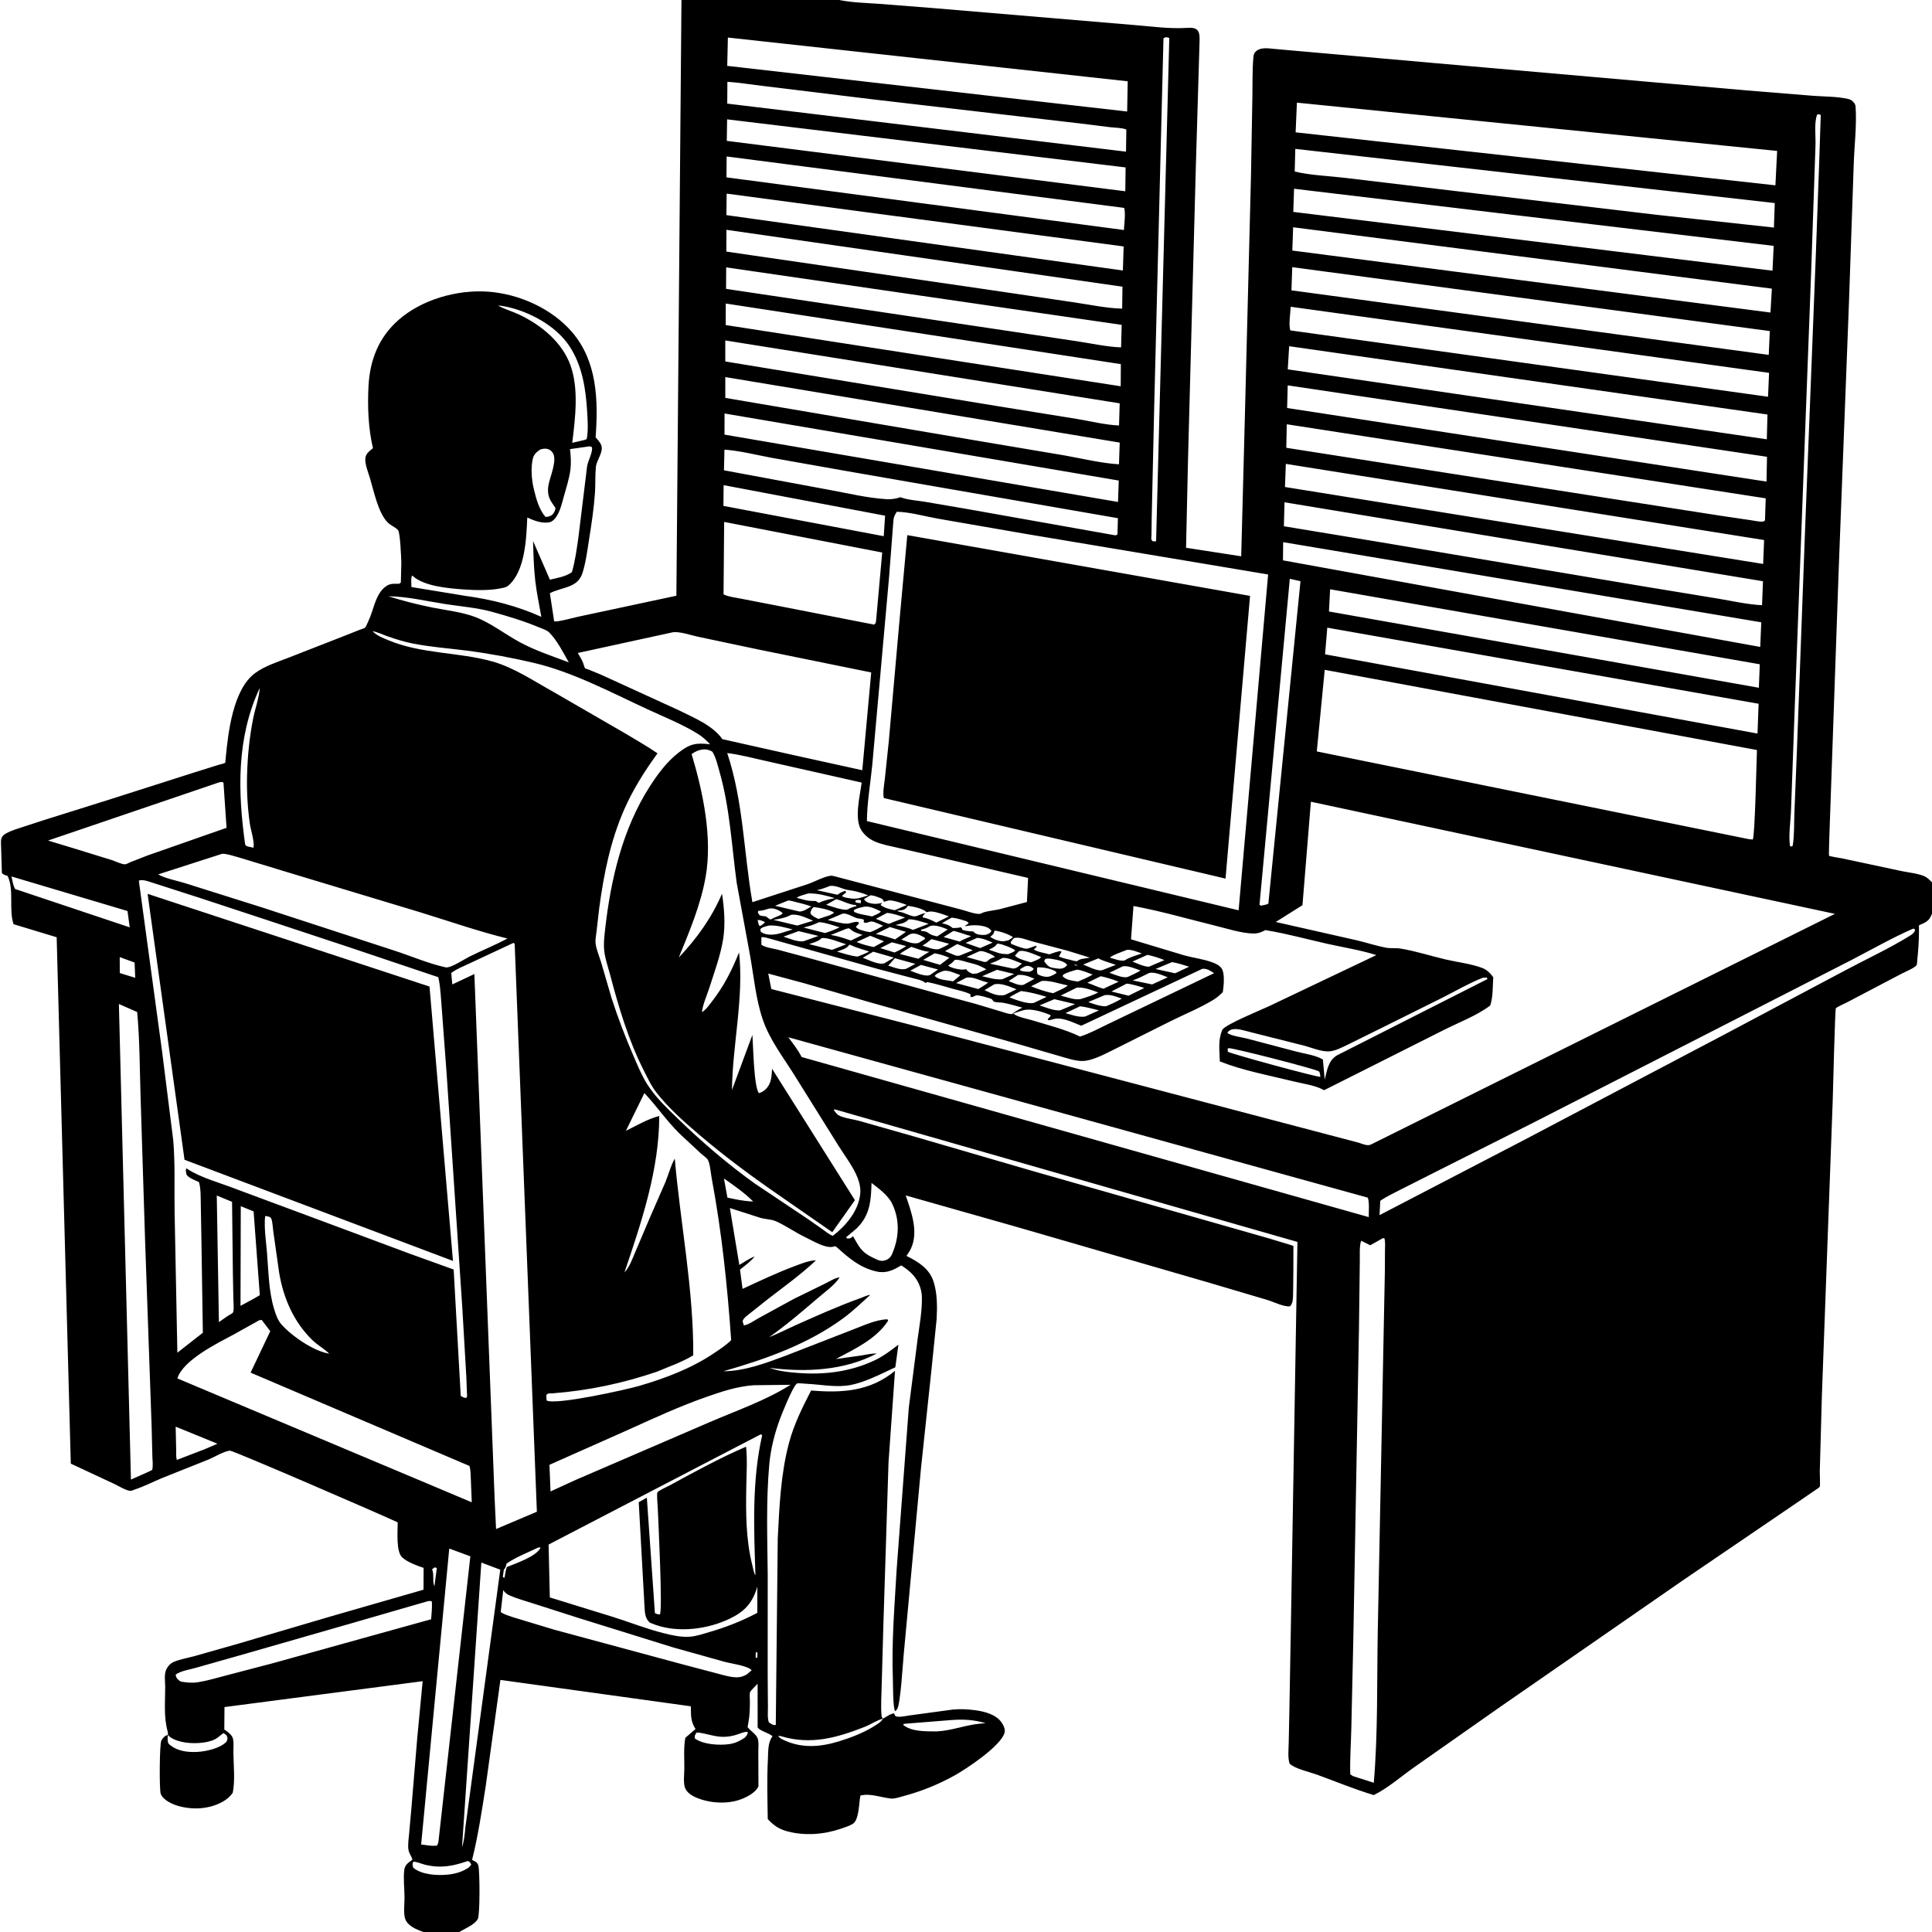 <svg version="1.1" xmlns="http://www.w3.org/2000/svg" style="display: block;" viewBox="0 0 2048 2048" width="1024" height="1024">
<path transform="translate(0,0)" fill="rgb(255,255,255)" d="M 0 0 L 0 2048 L 2048 2048 L 2048 0 L 0 0 z"/>
<path transform="translate(0,0)" fill="rgb(0,0,0)" d="M 177.93 1839.01 C 178.103 1837.72 178.101 1836.73 177.74 1835.47 C 173.39 1820.33 175.17 1803.69 175.106 1788 C 175.083 1782.39 173.811 1774.67 176.335 1769.57 C 178.072 1766.06 180.836 1763.07 184.5 1761.56 C 191.13 1758.83 198.916 1757.53 205.841 1755.64 L 253.175 1742.19 L 350.543 1713.48 L 448.958 1685.14 L 449.046 1662.01 C 441.841 1659.61 431.993 1656.06 426.344 1650.89 C 419.578 1644.69 421.668 1622.72 421.569 1613.76 C 405.603 1606.18 246.9 1537.45 243.726 1537.74 C 237.5 1538.31 227.211 1544.58 221.014 1547.16 L 172.441 1566.53 C 162.556 1570.58 152.734 1575.73 142.6 1579.05 C 141.464 1579.42 139.36 1580.41 138.251 1580.36 C 133.556 1580.18 125.745 1575.16 121.232 1573.07 L 75.05 1551.5 L 60.068 993.517 L 14.388 979.689 C 9.085 964.173 15.251 943.501 8.069 928.5 C 5.574 927.742 3.911 927.378 2.004 925.5 L 1.153 897.621 C 1.134 893.373 0.148 888.288 3.832 885.258 C 7.556 882.195 13.353 880.278 17.871 878.696 L 45.285 869.745 L 114.5 848.03 L 204.84 819.186 L 231.67 810.784 C 233.168 810.313 237.739 809.394 238.809 808.542 C 238.81 808.541 239.265 803.527 239.301 803.146 C 241.832 776.487 246.98 730.859 270.371 713.54 C 280.409 706.108 293.76 701.845 305.321 697.393 L 363.744 674.559 L 381.331 667.603 C 382.252 667.24 386.372 666.029 386.939 665.396 C 388.205 663.981 389.506 660.459 390.378 658.67 C 395.79 647.578 397.539 632.081 406.708 623.5 C 411.536 618.981 415.21 618.595 421.5 618.836 C 423.532 618.915 423.361 618.641 424.92 617.5 L 425.423 596.556 C 425.3 591.283 424.214 564.523 421.946 561.945 C 419.336 558.979 414.078 556.948 411.02 553.882 C 400.801 543.633 396.339 520.592 392.097 506.635 C 390.269 500.617 386.888 492.487 387.242 486.157 C 387.509 481.372 390.91 478.727 394.325 475.915 L 395.368 475.068 C 390.378 454.31 389.478 430.374 390.63 409.13 C 392.121 381.657 401.373 357.801 422.284 339.32 C 446.919 317.547 484.367 306.938 516.859 309.138 C 549.861 311.373 584.857 326.892 606.531 352.181 C 633.266 383.377 634.19 424.757 631.387 463.569 C 633.343 465.817 635.487 468.14 636.866 470.8 C 640.792 478.373 632.448 487.157 631.657 494.994 C 630.745 504.017 631.322 513.297 630.699 522.373 C 629.549 539.118 626.978 555.858 624.349 572.422 C 622.52 583.944 621.019 596.099 617.502 607.248 C 612.327 623.649 596.106 621.962 582.883 628.834 L 587.418 658.538 C 590.179 659.781 608.991 654.555 613.504 653.618 L 716.994 631.495 L 722.381 0 L 889.674 0 L 890.609 0.192 C 903.919 2.78 918.327 3.115 931.86 4.062 L 989.004 8.551 L 1203.47 26.64 C 1221.4 28.159 1239 30.557 1257 29.63 C 1259.98 29.476 1263.07 29.134 1265.97 29.992 C 1267.79 30.528 1268.93 31.403 1270.04 33 C 1271.79 35.539 1271.63 40.547 1271.59 43.5 L 1267.64 176.632 L 1263.28 339.355 L 1259.24 491.533 L 1257.27 580.649 L 1315.73 589.698 L 1319.38 450.758 L 1326.09 186.647 L 1327.58 102.313 C 1327.82 88.853 1327.45 74.9 1328.58 61.5 C 1328.84 58.369 1329.12 56.42 1331.55 54.243 C 1336.38 49.937 1344.59 51.234 1350.4 51.815 L 1522.5 67.03 L 1851.87 95.87 L 1921.78 101.535 C 1933.86 102.462 1947.53 102.173 1959.3 104.949 C 1961.96 105.578 1963.7 106.835 1965.37 109.003 C 1966.53 110.505 1966.9 111.582 1967.02 113.5 C 1968.31 133.155 1965.67 154.234 1965.03 174 L 1959.91 322.643 L 1949.07 604.5 L 1939.19 886.807 C 1939.12 888.453 1938.56 906.815 1938.8 907.056 C 1939.63 907.873 1950.44 909.455 1952.29 909.841 L 2015.57 923.34 C 2023.1 924.964 2033.19 925.815 2040.07 928.902 C 2043.15 930.282 2045.68 932.988 2048 935.366 L 2048 968.379 C 2045.72 974.356 2044.09 976.192 2038.48 978.972 C 2037.67 979.373 2034.6 980.507 2034.13 981.016 C 2034.06 981.102 2034.19 987.644 2034.19 988.217 C 2034.15 997.8 2033.43 1007.54 2032.45 1017.07 C 2032.34 1018.17 2032.21 1022.4 2031.67 1023.12 C 2029.45 1026.14 2019.76 1030.07 2016.04 1032.02 L 1958.18 1062.4 C 1956.29 1063.4 1946.88 1067.57 1946.07 1068.85 C 1945.16 1070.31 1943.07 1157.17 1942.73 1167.48 L 1931.28 1479.05 L 1929.04 1560.03 C 1928.99 1562.46 1929.68 1574.97 1928.98 1576.05 C 1928.27 1577.13 1924.96 1579.08 1923.82 1579.91 L 1903.71 1593.68 L 1784.7 1674.7 L 1591 1808.86 L 1498.89 1873.5 C 1485.12 1883.19 1471.33 1895.46 1456.26 1902.85 C 1435.83 1896.74 1415.88 1888.42 1395.83 1881.14 C 1388.01 1878.3 1372.77 1875.02 1367 1869.5 C 1364.95 1862.87 1365.95 1854.9 1366.08 1847.97 L 1366.81 1812.31 L 1368.62 1710.3 L 1375.33 1316.48 L 884.5 1175.85 L 884.001 1177 C 885.212 1178.34 887.063 1181.07 888.5 1181.97 C 893.685 1185.2 904.508 1186.44 910.553 1188.1 L 968.049 1204.44 L 1094 1241.13 L 1345.44 1312.84 L 1367.87 1319.65 C 1368.21 1319.76 1371.06 1320.69 1371.07 1320.7 C 1371.22 1320.88 1370.92 1368.21 1370.68 1373.07 C 1370.47 1377.4 1370.54 1381.33 1367.5 1384.75 C 1360.66 1385.5 1350.28 1380.05 1343.51 1378.02 L 1279.35 1359.03 L 1079 1300.95 L 960.098 1267.2 C 965.993 1284.56 973.923 1305.59 965.647 1323.51 C 964.378 1326.26 962.585 1328.82 960.893 1331.32 C 973.016 1337.31 985.039 1344.58 989.496 1358.22 C 993.645 1370.93 993.586 1385.27 992.845 1398.5 L 987.52 1450.76 L 976.226 1557 L 957.874 1754.89 C 957.027 1763.53 954.559 1806.17 951.124 1811.5 C 950.226 1812.89 950.074 1812.93 949 1813.95 C 946.45 1811.58 946.684 1785.74 946.485 1780.5 C 944.993 1741.25 948.272 1702.13 950.537 1662.98 L 963.369 1492.12 L 972.732 1419.34 C 974.689 1404.73 977.517 1389.96 977.253 1375.17 C 977.079 1365.39 972.823 1356 965.729 1349.28 C 962.632 1346.35 958.944 1343.59 955.312 1341.36 C 946.663 1346.61 939.158 1350.19 928.827 1347.77 C 911.844 1343.79 900.377 1334.13 887.723 1322.72 C 886.596 1321.71 885.661 1320.73 884.181 1321.29 C 876.051 1324.36 861.416 1315.19 853.63 1311.5 C 842.904 1306.43 832.811 1299.05 822.13 1294.43 C 817.456 1292.41 811.375 1292.47 806.373 1291.08 L 773.687 1280.55 L 783.725 1340.85 C 788.396 1338.29 794.935 1333.46 799.887 1332.06 L 799.358 1332.71 C 795.147 1337.65 789.53 1341.79 784.432 1345.8 L 787.13 1366.28 C 805.11 1357.94 822.982 1349.44 841.559 1342.46 C 848.229 1339.96 857.852 1335.94 864.924 1336.05 L 863.81 1337.1 C 848.694 1351.22 831.15 1363.87 814.764 1376.51 L 794.832 1392.32 C 791.813 1394.83 788.439 1396.74 787.153 1400.5 L 788.5 1404.92 C 793.053 1404.59 799.942 1399.61 804.034 1397.36 L 841.514 1376.88 L 874 1360.96 C 878.788 1358.69 884.856 1354.62 889.986 1354.06 L 889.124 1355.38 C 884.18 1362.62 874.156 1369.84 867.436 1375.58 C 850.29 1390.23 833.82 1404.43 815.349 1417.45 C 824.633 1413.82 833.464 1409.21 842.562 1405.14 C 865.388 1394.94 888.474 1384.55 912 1376.11 C 914.179 1375.33 920.346 1372.43 922.392 1372.77 C 912.957 1381.29 903.926 1390.04 893.649 1397.57 C 855.898 1425.2 811.352 1440.84 766.828 1453.59 C 789.177 1453.49 812.131 1444.88 832.799 1437.13 L 903.849 1409.5 C 915.581 1405.12 928.054 1398.94 940.677 1398.5 L 941.5 1399.96 C 928.628 1419.68 905.894 1430.02 885.988 1440.63 L 912.5 1436.95 C 917.845 1436.11 923.95 1434.55 929.347 1434.81 C 894.906 1453.03 853.826 1454.8 815.715 1449.97 C 825.77 1453.67 836.305 1454.67 846.911 1455.45 C 874.253 1457.45 900.967 1454.07 926.004 1442.56 C 935.882 1438.02 943.831 1432.02 952.368 1425.37 L 949.088 1449.37 C 933.953 1456.36 913.657 1467.12 896.946 1468.87 C 883.095 1470.33 869.367 1467.63 855.589 1466.91 C 854.136 1466.84 845.78 1466 844.877 1466.56 C 840.605 1469.19 829.165 1497.76 826.867 1503.96 C 821.121 1519.45 816.96 1535.83 815.47 1552.31 C 811.935 1591.43 813.46 1630.84 813.819 1670.05 L 813.78 1775.13 L 814.031 1809.84 C 814.077 1814.65 813.296 1821.51 815.115 1825.87 C 817.671 1827.32 819.416 1829.18 822.361 1828.5 L 824.455 1630.52 C 826.2 1596.54 827.598 1562.46 836.433 1529.35 C 841.673 1509.72 850.551 1491.94 859.818 1473.99 C 892.646 1476.72 922.132 1475.01 948.738 1453.18 L 941.866 1550.23 L 936.443 1721.7 L 934.638 1786 C 934.444 1796.5 933.601 1807.54 934.402 1817.99 C 934.534 1819.71 934.888 1820.56 935.943 1821.89 C 929.934 1823.27 922.585 1828.21 916.547 1830.58 C 887.22 1842.1 859.652 1849.86 828.546 1840.62 C 826.746 1840.09 826.728 1840.06 824.752 1840.5 L 828 1843.12 L 828.617 1843.46 C 848.613 1853.65 868.84 1852.23 889.781 1845.76 C 902.611 1841.8 916.284 1836.47 927.633 1829.18 C 930.708 1827.21 934.193 1825.18 935.943 1821.89 C 939.277 1820.07 944.053 1816.54 947.758 1816.21 C 948.343 1817.47 948.519 1818.96 949.953 1819.43 C 953.594 1820.61 960.355 1818.93 964.178 1818.43 L 1010.08 1812.2 C 1017.64 1811.52 1024.99 1811.75 1032.5 1812.76 L 1034.39 1813 C 1043.94 1814.3 1055.7 1817.46 1061.59 1825.69 C 1063.63 1828.54 1065.74 1832.74 1064.95 1836.34 C 1061.9 1850.26 1024.53 1875.04 1012 1882 C 994.787 1891.57 976.799 1898.86 957.769 1903.93 C 953.927 1904.95 948.415 1906.95 944.454 1906.53 C 934.192 1905.45 922.369 1900.68 912.043 1903.39 C 910.55 1910.88 910.664 1929.06 904.208 1933.19 C 900.468 1935.58 895.516 1937.09 891.317 1938.53 C 873.23 1944.7 853.065 1946.24 834.472 1941.26 C 825.703 1938.91 819.913 1934.87 813.859 1928.3 C 813.517 1907.12 812.894 1885.88 814.016 1864.71 C 814.448 1856.55 813.73 1847.2 818.954 1840.5 C 814.959 1836.86 805.913 1835.18 803.129 1831.1 L 803.105 1784.86 C 801.531 1786.63 795.479 1792.17 794.988 1794 C 794.374 1796.3 794.946 1800.85 794.921 1803.36 C 794.845 1810.87 794.808 1817.9 793.434 1825.3 L 792.486 1830.83 C 795.329 1834.66 801.493 1838.41 803.048 1842.5 C 804.598 1846.58 803.815 1853.1 803.845 1857.51 L 803.988 1893.59 C 801.154 1899.98 792.56 1904.53 786.264 1907.02 C 771.409 1912.89 751.732 1911.66 737.222 1905.14 C 732.648 1903.08 727.41 1899.58 725.922 1894.5 C 724.302 1888.98 725.352 1880.89 725.417 1875.07 C 725.539 1864.18 724.485 1852.88 726.474 1842.14 L 737.313 1832.81 L 736.619 1831.7 C 731.904 1823.99 732.555 1817.58 732.31 1808.75 L 530.469 1780.78 L 514.846 1893.57 C 510.657 1919.9 506.888 1945.63 500.441 1971.56 C 503.692 1973.38 505.834 1973.74 507.051 1977.5 C 508.634 1982.39 508.912 2029.92 506.5 2034.21 C 503.044 2040.35 492.767 2044.42 486.837 2048 L 448.788 2048 C 442.961 2045.87 436.553 2043.42 432.301 2038.71 C 430.74 2036.98 429.676 2035.01 429.119 2032.75 C 427.677 2026.87 428.85 2017.78 428.817 2011.61 C 428.765 2002.06 427.447 1991.76 428.523 1982.31 C 429.178 1976.56 433.028 1974.53 437.245 1971.3 L 436.133 1968.4 C 434.72 1965.42 433.215 1963.47 432.853 1960.02 C 432.282 1954.58 433.272 1948.37 433.771 1942.95 L 436.208 1915.5 L 442.346 1841.77 L 448.026 1782.13 L 237.972 1809.56 L 237.764 1833.4 C 240.969 1835.43 244.31 1837.82 246.223 1841.19 C 248.218 1844.7 247.368 1853.35 247.399 1857.33 C 247.502 1870.74 249.433 1887.49 246.694 1900.5 C 243.663 1904.68 240.502 1907.4 235.993 1909.93 C 222.072 1917.73 204.706 1918.73 189.484 1914.53 C 182.957 1912.73 172.931 1908.37 170.349 1901.43 C 168.827 1897.34 169.01 1848.44 171.075 1845 C 173.03 1841.75 174.407 1840.19 177.93 1839.01 C 177.781 1842.23 177.167 1845.59 178.794 1848.5 C 187.074 1856.19 198.184 1857.64 209 1857.1 C 218.649 1856.61 233.464 1853.31 240.216 1846.18 C 241.369 1842.73 241.577 1842.81 240.155 1839.5 L 237 1837.11 C 233.88 1839.17 231.107 1842.04 227.825 1843.74 C 218.986 1848.32 202.98 1848.72 193.32 1846.56 C 188.192 1845.41 181.193 1843.26 177.93 1839.01 z M 528.022 324.015 L 529.494 324.78 C 536.243 328.203 543.779 330.323 550.679 333.634 C 573.776 344.716 596.007 362.692 604.805 387.5 C 613.724 412.652 609.74 443.414 606.607 469.411 L 619.215 466.469 L 621.913 465.5 C 623.693 456.465 622.997 446.349 622.462 437.156 C 621.027 412.496 617.398 387.606 603.401 366.611 C 589.122 345.193 560.847 330.013 536 324.98 C 533.349 324.443 530.736 323.962 528.022 324.015 L 527.005 323.249 L 528.022 324.015 z M 395.038 669.082 L 395.961 670.072 C 399.637 673.802 406.579 676.556 411.389 678.564 C 447.059 693.459 485.643 691.019 522.102 701.225 C 544.683 707.547 566.117 722.086 586.551 733.384 L 662.717 777.435 C 674.136 784.368 686.025 790.967 696.998 798.572 C 683.229 817.514 670.826 837.116 661.441 858.656 C 646.993 891.815 640.037 926.72 635.238 962.359 L 632.284 987.921 C 631.91 991.586 630.942 995.832 631.288 999.5 C 631.907 1006.06 635.269 1013.62 637.188 1020.03 L 648.359 1058.21 C 655.002 1078.82 662.767 1099.17 671.39 1119.03 C 675.814 1129.22 680.097 1139.85 686.034 1149.27 C 694.746 1163.1 707.42 1175.04 719.111 1186.36 C 744.131 1210.59 771.532 1234.11 799.847 1254.41 L 856.088 1292.02 L 872.519 1303.53 C 875.75 1305.85 879.09 1308.81 882.887 1310 C 896.645 1299.33 909.492 1284.33 911.805 1266.41 C 912.562 1260.55 911.268 1254.05 909.117 1248.55 C 904.567 1236.93 895.344 1224.99 888.703 1214.32 L 841.693 1139.03 C 829.854 1120.15 815.834 1102.04 808.572 1080.78 C 801.133 1059.01 799.11 1034.98 795.004 1012.35 L 780.906 935.656 C 775.53 896.034 773.7 856.319 762.611 817.672 C 760.644 810.817 758.928 802.916 755.153 796.828 C 750.126 793.96 746.029 793.74 740.412 795.5 C 737.859 796.3 735.363 797.864 733.135 799.31 C 745.11 839.356 755.371 887.46 748.039 929.318 C 742.85 958.943 730.867 987.303 719.538 1014.99 C 738.728 994.783 754.279 973.078 765.385 947.37 C 767.682 962.66 769.009 979.144 766.709 994.498 C 764.037 1012.32 757.369 1029.96 751.943 1047.11 C 749.449 1055 744.883 1064.91 744.075 1072.93 L 743.25 1073.99 L 744.075 1072.93 C 748.221 1070.59 751.836 1065.25 754.739 1061.53 C 767.521 1045.16 775.747 1028.67 783.446 1009.54 C 788.658 1057.96 776.497 1106.88 775.912 1155.48 L 797.577 1097.03 C 798.411 1108 799.091 1152.47 804.5 1158.8 C 807.265 1157.88 809.304 1156.84 811.45 1154.81 C 817.849 1148.78 817.898 1141.09 818.424 1132.95 L 906.246 1272.24 L 882.239 1306.17 L 825.892 1267.09 C 796.563 1246.83 768.151 1225.85 741.015 1202.71 C 725.347 1189.35 708.931 1174.72 696.135 1158.53 C 690.422 1151.3 686.506 1142.79 682.359 1134.6 C 666.069 1102.42 655.859 1067.73 646.674 1033.01 C 644.566 1025.04 641.579 1016.66 640.579 1008.49 C 639.593 1000.43 640.721 991.572 641.634 983.559 C 647.575 931.404 660.274 877.994 688.913 833.472 C 697.412 820.259 706.956 807.471 719.412 797.747 C 731.298 788.467 737.953 787.139 752.736 789.021 C 748.683 784.623 744.622 780.943 739.528 777.786 C 723.022 767.556 703.839 759.954 686.177 751.771 C 647.918 734.047 606.918 712.268 565.8 702.656 C 542.284 697.159 518.758 692.763 494.806 689.683 C 475.544 687.206 456.272 685.885 437.188 682.069 C 428.104 680.253 419.22 677.478 410.488 674.409 C 405.303 672.586 400.461 670.139 395.038 669.082 L 394.107 668.25 L 395.038 669.082 z M 937.048 955.947 C 935.682 952.635 935.123 952.761 931.787 951.424 C 929.798 950.627 924.077 948.422 922.173 949.309 L 915.888 953 C 916.938 954.952 918.371 956.155 920.5 956.882 C 924.063 958.097 928.303 958.558 931.924 957.719 L 934.971 957.103 L 933.429 959.268 C 937.751 962.683 943.156 963.768 948.452 964.853 L 961.284 959.312 C 957.59 957.84 945.627 953.665 941.843 954.577 L 937.048 955.947 z M 982.128 966.979 C 978.727 963.008 967.847 960.967 962.5 960.212 L 961.25 961.769 C 959.004 964.427 956.375 965.076 953.003 965.224 L 951.005 965.278 C 952.498 966.6 953.558 966.555 955.5 966.992 C 959.473 967.884 966.224 971.68 969.865 971.358 C 973.505 971.035 976.875 968.155 980.855 968.069 C 979.384 969.695 978.193 970.254 978.028 972.5 C 983.474 973.374 987.662 975.52 992.487 978.009 L 1005.88 971.444 C 1000.16 969.41 994.144 966.945 988.069 966.301 C 985.893 966.071 984.21 966.408 982.128 966.979 z M 348.97 1434.94 L 350.995 1435.94 L 348.97 1434.94 L 347.967 1433.99 C 342.794 1429.18 336.493 1425.72 331.321 1420.75 C 311.351 1401.53 300.251 1375.66 295.838 1348.67 L 289.627 1304.85 C 289.117 1301.33 288.932 1294.55 287.399 1291.5 C 286.508 1289.73 282.868 1289.03 281.039 1289.09 C 279.789 1301.4 281.966 1315.12 282.997 1327.5 C 284.633 1347.15 284.767 1368.5 290.52 1387.39 C 292.217 1392.96 294.106 1398.97 297.956 1403.46 C 308.747 1416.02 332.462 1432.35 348.97 1434.94 z M 1235.51 39.5 L 1233.34 40.5 L 1223.59 427.603 L 1220.84 549.417 L 1220.63 566.797 C 1220.62 567.848 1220.23 571.094 1220.58 572 C 1220.86 572.719 1221.53 573.221 1222 573.832 L 1225.5 573.811 L 1239.5 40.247 C 1237.87 39.611 1237.33 39.467 1235.51 39.5 z M 771.586 39.802 L 770.898 69.822 L 1194.83 118.213 L 1195.42 86.172 L 771.586 39.802 z M 771.061 86.74 L 770.912 109.836 L 1193.62 160.764 L 1193.97 137.339 C 1189.2 135.327 1182.28 135.483 1177 134.853 L 1145 130.87 L 927.147 105.56 L 810.402 91.309 C 797.375 89.857 784.134 87.52 771.061 86.74 z M 1374.77 108.808 L 1373.42 140.277 L 1882.01 196.455 L 1883.84 159.984 L 1374.77 108.808 z M 1926.26 121.5 C 1922.86 129.924 1924.86 144.715 1924.5 154.037 L 1919.92 287.602 L 1902.62 746.557 L 1898.57 858.513 C 1898.19 870.378 1895.72 885.448 1897.5 896.936 L 1898.95 897.441 L 1900.34 896.5 C 1902.19 885.363 1901.67 873.295 1902.14 862 L 1904.92 792.37 L 1913.4 562.924 L 1924.83 270.737 L 1928.32 174.964 L 1930.07 122 C 1928.04 120.74 1928.41 121.081 1926.26 121.5 z M 770.766 126.517 L 770.414 149.324 L 1192.85 202.745 L 1193.19 177.476 L 770.766 126.517 z M 1373.07 157.821 L 1372.44 181.827 C 1389.03 185.851 1408.06 186.448 1425.17 188.471 L 1535.5 201.64 L 1756 227.685 L 1880.43 241.215 L 1881.32 215.254 L 1373.07 157.821 z M 770.288 165.866 L 770.087 188.004 L 1191.4 243.825 C 1191.64 237.104 1193.41 226.694 1191.66 220.382 L 770.288 165.866 z M 1371.73 200.087 L 1370.96 224.624 L 1878.92 286.955 L 1880.18 260.636 L 1371.73 200.087 z M 770.285 205.264 L 770.025 228.04 L 1190.3 286.75 L 1191.11 261.248 L 770.285 205.264 z M 1370.78 240.913 L 1369.91 265.59 L 1876.77 331.3 L 1878.25 305.99 L 1370.78 240.913 z M 770.053 243.607 L 769.938 266.699 L 1040.58 306.056 L 1137.9 320.397 C 1154.58 322.832 1172.75 326.752 1189.53 327.161 L 1189.87 303.91 L 770.053 243.607 z M 1369.82 283.206 L 1369 307.777 L 1874.93 376.182 L 1876.08 350.943 L 1369.82 283.206 z M 769.788 283.435 L 769.657 306.222 L 1051.32 348.214 L 1140.94 361.64 C 1156.33 363.932 1172.92 367.637 1188.39 368.252 L 1189.03 344.376 L 769.788 283.435 z M 769.341 321.749 L 769.31 344.572 L 1188 409.453 L 1188.15 386.003 L 769.341 321.749 z M 1368.18 325.184 C 1367.88 332.395 1365.9 343.483 1367.74 350.238 L 1874.18 420.574 L 1875.3 395.248 L 1368.18 325.184 z M 768.832 360.884 L 768.832 383.161 L 1056.65 430.393 L 1140.92 443.981 C 1155.54 446.384 1171.5 450.446 1186.23 451.023 L 1186.92 427.546 L 768.832 360.884 z M 1366.57 367.002 L 1365.08 391.543 L 1872.89 465.687 L 1873.6 439.406 L 1366.57 367.002 z M 768.846 399.711 L 768.845 421.778 L 1041.43 468.112 L 1128.56 482.785 C 1147.24 486.107 1167.32 491.068 1186.17 492.172 L 1186.94 469.163 L 768.846 399.711 z M 1365.05 408.497 L 1364.4 432.507 L 1872.58 510.501 L 1873.08 484.215 L 1365.05 408.497 z M 768.058 438.319 L 767.99 460.706 L 1185.14 532.099 L 1185.92 509.401 L 768.058 438.319 z M 1364.03 449.746 L 1363.52 474.671 L 1710.5 529.023 L 1824.64 546.82 L 1856.34 551.497 C 1860.34 552.053 1865.83 553.555 1869.78 552.675 L 1870.96 551.5 L 1871.73 528.259 L 1364.03 449.746 z M 623.692 473.31 L 604.272 476.071 C 604.999 482.97 605.54 490.081 604.759 497 C 603.681 506.561 600.372 516.709 597.782 525.976 C 595.696 533.441 593.666 542.77 588.824 549.001 C 586.836 551.561 584.634 553.415 581.319 553.815 C 573.467 554.762 565.888 551.797 558.94 548.564 C 557.921 570.553 556.882 604.831 539.1 620.576 C 536.618 622.774 533.454 623.13 530.252 623.761 C 518.299 626.116 503.603 625.694 491.437 624.827 C 475.56 623.696 448.932 621.54 437 610.098 C 435.295 611.978 436.141 619.454 436.128 622.272 L 493.246 631.649 C 520.793 635.357 548.444 642.379 573.848 653.884 C 571.591 641.074 568.822 628.223 567.359 615.296 C 565.79 601.439 565.466 587.437 565.059 573.509 L 582.934 614.499 C 590.912 612.558 599.474 611.37 606.25 606.494 C 609.818 594.317 611.391 581.612 613.217 569.079 L 622.314 494.639 C 623.158 488.381 628.513 479.785 627.5 474.081 C 625.646 473.135 625.947 472.999 623.692 473.31 z M 572.769 476.5 C 568.651 479.124 565.776 481.821 564.682 486.762 C 562.587 496.227 563.543 508.68 565.794 518 C 568.291 528.339 571.136 539.602 578.126 547.86 C 581.601 548.11 582.488 547.273 585.5 545.665 C 587.544 543.029 588.384 541.804 588.828 538.5 L 585.301 533.314 C 581.154 527.365 580.179 521.456 581.379 514.361 C 582.885 505.453 591.308 487.443 585.685 479.643 C 584.218 477.608 582.487 476.409 580 475.831 C 577.69 475.295 574.96 475.765 572.769 476.5 z M 767.945 476.638 L 767.434 498.543 L 878.031 519.082 C 898.08 522.729 919.804 527.987 940.059 529.184 C 944.851 529.467 949.971 528.628 954.5 527.064 L 956.139 527.641 C 963.4 530.089 972.402 530.584 980.059 531.846 L 1025.5 539.619 L 1182.5 567.513 L 1184.57 566.5 L 1185.03 549.306 L 984.158 514.452 L 896.553 499.216 L 818 485.293 C 801.789 482.3 784.353 477.785 767.945 476.638 z M 1363.04 491.732 L 1362.12 516.237 L 1869.01 597.818 L 1870.02 572.461 L 1363.04 491.732 z M 767.086 514.275 L 766.833 536.268 L 936.809 568.387 L 938.231 546.659 L 767.086 514.275 z M 1361.65 532.447 L 1360.95 557.846 L 1455.55 573.46 L 1739.66 621.165 L 1821.22 634.57 C 1836.54 637.146 1852.32 640.779 1867.84 641.551 L 1868.82 616.129 L 1361.65 532.447 z M 950.645 542.5 C 948.892 545.213 947.482 547.708 947.113 550.981 L 942.428 612.028 L 933.375 713.222 L 924.656 810.676 C 922.733 830.284 919.136 850.668 918.936 870.355 L 1312.98 964.96 L 1344.26 608.973 L 1297.11 601.073 L 1086.75 565.849 L 993.936 549.743 C 980.267 547.334 964.324 542.716 950.645 542.5 z M 767.628 553.248 L 766.99 630.045 C 771.774 632.527 778.565 633.248 783.86 634.309 L 818.5 641.007 L 926.5 662.101 C 928.651 660.549 928.178 660.273 928.696 657.804 L 935.171 585.687 L 767.628 553.248 z M 1360.2 574.713 L 1360 593.993 L 1865.91 685.78 L 1867.02 659.658 L 1360.2 574.713 z M 1367.26 613.555 L 1335.13 959 L 1336.5 960.038 C 1339.08 959.488 1342.18 959.195 1344.5 957.962 L 1378.56 616.066 L 1367.26 613.555 z M 1409.98 624.66 L 1408.75 648.2 L 1864.44 729.05 L 1865.46 704.163 L 1409.98 624.66 z M 411.665 632.051 C 427.034 636.882 442.912 640.971 458.713 644.099 C 473.504 647.027 489.78 648.747 503.905 654.126 C 520.313 660.375 535.059 672.092 550.521 680.5 C 567.263 689.604 585.199 695.452 602.971 702.132 C 596.993 691.742 590.679 678.976 582.252 670.5 C 579.59 667.823 574.422 666.289 570.983 664.857 C 554.904 658.159 537.523 652.92 520.719 648.345 C 505.146 644.105 488.171 642.837 472.204 640.359 C 452.195 637.255 431.953 632.339 411.665 632.051 z M 1406.98 665.354 L 1404.62 693.599 L 1863.05 777.592 L 1864.2 745.999 L 1406.98 665.354 z M 713.153 670.257 L 612.443 692.197 L 613.262 693.48 C 615.254 696.636 616.938 699.718 618.281 703.21 C 618.642 704.146 619.68 707.891 620.201 708.436 C 620.405 708.649 623.409 709.582 623.913 709.767 L 636.999 715.144 L 719.616 752.925 C 735.637 760.988 755.013 768.525 765.794 783.545 L 839.537 800.074 L 914.052 816.474 L 923.524 712.836 L 803.637 688.436 L 740 674.998 C 732.609 673.436 720.366 669.109 713.153 670.257 z M 1404.26 710.039 L 1395.85 796.529 L 1853.7 889.5 L 1858 889.938 C 1860.32 886.611 1862.02 805.735 1862.43 795.045 L 1404.26 710.039 z M 275.338 729.241 C 250.629 782.151 251.985 839.074 259.915 895.5 C 261.328 896.895 261.579 897.037 263.51 897.5 L 268.676 898.612 C 270.054 892.72 265.804 879.737 264.865 873.281 C 262.439 856.606 261.47 838.843 261.895 822 C 262.41 801.595 264.395 781.684 268.354 761.668 C 270.457 751.042 274.614 739.976 275.338 729.241 z M 770.887 798.287 C 788.111 850.069 788.287 903.2 797.551 956.341 L 855.932 937.327 C 863.437 934.775 872.882 929.376 880.467 928.309 C 882.186 928.067 885.685 929.204 887.5 929.637 L 907.685 934.932 L 1018.06 963.951 C 1023.2 965.192 1033.32 969.155 1038.36 968.768 C 1039.98 968.643 1041.42 967.459 1043 967.021 C 1048.33 965.54 1054.08 965.019 1059.51 963.843 L 1088.58 956.177 L 1089.83 930.647 L 985.571 906.441 L 951.488 898.63 C 943.852 896.881 935.767 895.469 928.5 892.506 C 922.276 889.969 917.008 886.046 913.266 880.4 C 905.167 868.18 911.607 843.792 913.4 829.56 L 813.407 807 C 799.389 803.978 785.112 799.974 770.887 798.287 z M 231.775 829.5 L 50.938 891.011 L 77.88 899.185 L 118.363 911.677 C 121.726 912.774 129.263 916.375 132.665 916.213 C 134.054 916.147 137.034 914.404 138.445 913.824 L 156.186 906.909 L 240.153 877.515 L 236.886 829.5 C 234.426 828.554 234.232 828.949 231.775 829.5 z M 1389.6 849.866 L 1380.67 959.549 L 1352.35 977.335 L 1438.84 996.903 C 1448.82 999.298 1458.89 1002.61 1468.93 1004.55 C 1474.1 1005.55 1479.44 1004.68 1484.64 1005.53 C 1500.52 1008.13 1516.68 1013.37 1532.43 1017.07 C 1544.81 1019.97 1559.52 1021.58 1571.33 1026.13 C 1576.35 1028.06 1579.79 1031.65 1582.91 1035.9 C 1582.3 1045.13 1582.72 1057.26 1579.68 1065.88 C 1565.73 1076.58 1545.57 1084.14 1529.81 1092.18 L 1403.59 1155.68 L 1402.27 1154.95 C 1393.77 1150.45 1381.36 1148.79 1371.9 1146.47 C 1345.96 1140.11 1317.87 1134.96 1293.06 1125.14 C 1292.79 1114.41 1291.13 1103.02 1295.2 1092.91 L 1295.68 1091.66 C 1298.93 1085.95 1336.07 1070.89 1344.61 1066.89 L 1459.01 1012.43 C 1442.03 1007.05 1424.1 1004.33 1406.72 1000.41 C 1385.64 995.656 1364.56 989.825 1343.25 986.289 C 1340.85 985.89 1341.95 985.687 1340.18 986.568 C 1336.26 988.516 1332.93 989.71 1328.5 989.583 C 1315.55 989.211 1301.22 984.473 1288.61 981.373 C 1259.72 974.275 1230.78 965.795 1201.53 960.395 L 1198.92 995.705 L 1255.54 1012.78 C 1265.02 1015.36 1275.74 1016.65 1284.88 1020.05 C 1288.56 1021.42 1292.77 1023.22 1295.02 1026.67 C 1298.62 1032.17 1297.18 1045.17 1296.25 1051.57 C 1293.05 1054.97 1289.93 1057.61 1285.94 1060.02 C 1271.79 1068.6 1255.98 1074.99 1241.14 1082.36 L 1183.71 1111.11 C 1173.78 1115.9 1159.37 1124.2 1148.18 1124.68 C 1140.1 1125.03 1129.9 1121.37 1122.14 1119.19 L 1075.26 1105.61 L 918.635 1061.45 L 852.258 1042.21 L 814.383 1032.04 L 817.63 1048.41 L 966.22 1086.58 L 1439.83 1211.19 C 1443.68 1212.29 1449.46 1215.23 1453.2 1213.26 L 1945.1 968.724 L 1389.6 849.866 z M 235.591 905.018 L 167.708 926.87 C 175.024 931.267 187.705 933.518 196.13 936.18 L 277.609 961.872 L 417.818 1007.62 C 435.602 1013.36 454.326 1021.49 472.5 1025.46 C 477.939 1026.36 492.338 1016.66 497.951 1013.88 C 511.171 1007.33 524.906 1001.87 537.894 994.869 C 506.86 987.222 476.095 976.5 445.529 967.089 L 309.491 926.028 L 253.757 909.082 C 248.327 907.643 241.158 905.036 235.591 905.018 z M 12.171 929.094 C 13.159 933.469 13.805 938.494 16.056 942.398 L 137.494 983.024 L 135.157 965.713 L 12.171 929.094 z M 147.161 933.5 L 171.853 1114.89 L 183.644 1208.73 C 185.8 1234.16 184.649 1259.88 185.095 1285.37 L 188.013 1433.9 L 215.026 1412.76 L 213.495 1313.23 L 212.847 1276.36 C 212.688 1269.02 212.972 1260.1 210.935 1253.06 C 206.916 1251.11 200.001 1248.86 197.665 1245.01 C 197.366 1242.9 196.344 1240.23 197.623 1238.5 L 198.78 1239.27 C 213.595 1248.81 233.876 1254 250.351 1260.49 L 360.498 1301.43 L 434.217 1328.91 L 480.897 1345.74 L 488.389 1479.62 C 490.363 1481 491.629 1481.53 494 1481.95 C 494.344 1481.47 494.803 1481.05 495.032 1480.5 C 495.273 1479.92 494.976 1477.03 494.963 1476.39 L 494.361 1460.08 L 489.977 1384.85 L 473.48 1138.58 L 468.333 1069.5 C 467.451 1059.56 467.112 1048.92 465.305 1039.13 L 464.548 1035.85 L 369.117 1003.77 L 283.619 975.477 L 212.025 951.902 L 156.564 934.08 C 153.342 933.217 150.439 932.436 147.161 933.5 z M 879.675 939.112 C 875.058 941.065 870.787 942.55 865.869 943.648 L 887.797 948.5 L 889.367 947.362 C 891.455 945.885 893.612 945.054 896 944.201 L 896.934 946 L 892.426 949.707 C 894.787 951.494 896.929 951.552 899.78 952.044 C 903.754 952.818 907.032 952.929 911 951.994 L 920.349 949.184 C 913.942 946.336 906.286 944.425 899.354 943.483 C 892.347 942.531 887.301 938.355 879.675 939.112 z M 856.928 947.042 C 853.912 948.095 846.614 949.666 844.566 951.761 L 853.493 954.094 C 857.207 955.067 860.68 955.096 864.5 955.059 L 867.984 957.092 L 870.5 955.977 L 871.527 955.566 C 875.977 953.816 880.277 953.047 884.917 952.066 C 875.295 949.217 867.054 946.936 856.928 947.042 z M 886.474 953.114 L 875.765 959.132 C 880.629 960.456 893.981 965.582 898.5 964.091 L 899.313 963.647 C 902.152 962.13 904.74 961.241 907.862 960.5 L 907.5 959.4 L 906.677 959.366 C 899.927 958.897 893.117 954.848 886.474 953.114 z M 835.643 954.5 L 821.653 960.165 L 847.5 966.271 C 852.489 966.073 855.67 963.213 860.056 960.925 C 853.483 958.398 847.096 957.187 840.366 955.357 C 838.738 954.915 837.315 954.653 835.643 954.5 z M 906.885 954.5 L 906.893 956.5 C 908.821 956.995 910.509 957.336 912.5 957.408 L 912.642 954.358 C 910.302 953.663 909.218 953.838 906.885 954.5 z M 862.462 961.5 C 860.015 963.741 859.714 964.901 859.013 968 C 860.664 971.153 864.441 972.543 867.494 974.135 L 879.551 970.218 L 883.5 968.133 L 883.796 967.005 C 878.028 964.058 868.939 962.24 862.462 961.5 z M 915.838 961.189 C 912.227 962.083 907.994 962.638 905.04 965 L 905.5 966.683 C 911.728 969.628 917.882 969.818 924.416 971.448 C 927.16 970.117 931.992 968.545 933.842 966.22 C 928.417 963.605 921.972 960.127 915.838 961.189 z M 815.494 963.075 C 811.68 964.204 807.994 965.564 803.977 965.5 L 803.325 966.987 C 804.101 968.421 804.36 969.93 805.982 970.475 C 807.908 971.122 809.769 971.179 811.781 971.336 L 816.458 974.772 L 818.5 973.903 L 819.396 973.413 C 821.859 972.083 828.727 970.104 829.687 968.014 C 826.525 965.13 821.425 962.749 817.066 962.944 L 815.494 963.075 z M 893.221 968.5 L 877.383 975.2 C 883.706 976.54 891.424 979.052 897.834 979.091 C 901.793 979.115 906.567 976.161 910.121 977.5 L 910.5 979.012 L 907.202 982.5 C 909.759 985.8 914.547 986.282 918.51 987.5 L 922.5 988.108 C 927.427 986.254 931.646 984.001 936.147 981.315 C 933.158 980.212 926.839 976.86 923.953 976.813 C 921.154 976.768 917.535 979.706 915.5 977.357 L 915.803 975.055 C 913.983 974.173 912.825 973.933 910.876 973.771 C 904.831 973.27 899.106 967.618 893.221 968.5 z M 940.289 967.734 L 928.41 973.998 C 930.875 974.81 940.896 979.413 942.5 979.268 C 942.539 979.265 946.127 977.781 946.151 977.77 L 946.252 977.647 L 959.462 972.665 C 953.344 970.665 946.727 968.197 940.289 967.734 z M 837.753 970.171 L 836.672 970.71 C 831.192 973.313 825.669 974.115 819.733 975.057 L 845.123 981.133 L 861.977 975.998 C 855.39 973.325 845.628 968.293 838.317 969.855 L 837.753 970.171 z M 1008.79 972.748 C 1005.36 974.668 1001.79 976.455 998.622 978.774 L 999.9 979.036 C 1004.13 979.96 1006.65 981.07 1010 983.789 C 1013.07 983.817 1015.51 983.621 1018.5 982.953 C 1019.99 984.319 1019.34 983.45 1020.22 985.721 C 1024.08 986.925 1027.6 987.228 1031.63 987.401 L 1032.97 988.639 C 1035.99 991.24 1040.71 991.168 1044.5 991.015 L 1046.45 990.414 C 1048.65 989.694 1049.57 988.843 1051.01 987 C 1049.67 984.573 1047.1 983.141 1044.5 982.339 C 1038.06 980.357 1029.98 980.398 1023.5 981.837 L 1023.11 981.308 L 1026.83 978.866 C 1025.54 976.314 1023.75 976.395 1021.09 975.516 C 1017.26 974.246 1012.8 973.11 1008.79 972.748 z M 963.277 974.5 C 959.286 978.901 954.986 979.027 949.317 980.532 C 955.532 981.932 961.935 983.028 967.738 985.738 L 984.461 979.243 C 977.865 977.439 970.107 974.401 963.277 974.5 z M 803.092 975.5 L 804.5 980.834 L 805.937 981.621 L 808.987 979.5 L 811.015 977.5 C 808.509 976.528 805.662 974.647 803.092 975.5 z M 868.292 977.5 L 867.02 978.119 C 862.013 980.5 857.16 981.911 851.793 983.237 L 874.5 989.052 C 879.981 987.456 884.896 985.45 890.053 983.018 C 883.071 980.887 875.587 978.014 868.292 977.5 z M 815.1 981.091 C 812.117 981.996 807.884 982.563 806.004 985 C 806.235 986.275 806.029 987.564 807.211 988.308 C 812.898 991.887 821.206 991.061 827.247 989.269 L 840.279 985.255 C 832.234 983.206 823.473 980.566 815.1 981.091 z M 986.22 981.5 L 985.363 982 C 982.423 983.677 979.77 984.676 976.5 985.51 L 976.192 986.72 C 978.975 987.131 981.438 987 983.689 988.742 C 986.793 991.146 989.74 991.855 993.5 992.604 L 1004.6 985.256 C 999.454 983.133 991.584 980.017 986.22 981.5 z M 943.302 982.708 L 928.238 990.145 L 930.039 990.419 C 936.294 991.436 942.803 993.933 948.881 995.788 L 960.375 987.818 L 943.302 982.708 z M 897.306 984.5 L 880.648 991.131 L 882.095 991.368 C 888.233 992.4 893.931 994.248 899.808 996.255 L 902 997.02 L 914.303 991.02 C 909.678 989.577 905.799 988.606 901.995 985.5 L 900.013 983.997 L 897.306 984.5 z M 2027.73 984.5 C 2005.52 994.267 1984.14 1006.47 1962.61 1017.65 L 1872.72 1063.65 L 1625.45 1190.05 L 1519.99 1243.18 L 1483.78 1261.49 C 1476.84 1265.1 1469.54 1268.42 1463.14 1272.94 L 1462.36 1288.09 L 1614.5 1209.01 L 1828.98 1096.07 L 1956.41 1028.43 C 1978.94 1016.41 2002.8 1005.42 2024.47 991.992 C 2027.05 990.393 2028.6 989.219 2030.03 986.5 L 2029.55 984.632 L 2027.73 984.5 z M 1054.22 986.5 C 1053.21 990.476 1052.87 990.589 1049.68 993 C 1053.11 995.737 1059.92 998.186 1064.34 997.731 L 1067.54 997.077 L 1069.13 996.755 L 1073.83 993.5 C 1069.93 990.439 1059.3 986.88 1054.22 986.5 z M 846.662 987.035 L 830.519 992.854 C 836.581 994.851 845.976 998.989 852.209 997.609 L 867.561 992.118 L 846.662 987.035 z M 1010.64 986.825 L 1000.25 993.314 L 1017.5 998.146 L 1019.03 997.006 L 1029.45 992.342 C 1023.33 990.801 1016.68 987.941 1010.64 986.825 z M 964.17 990.5 L 955.466 995.987 C 960.981 997.894 968.08 1001.31 973.857 999.5 L 980.287 995.5 L 980.5 994.159 C 976.525 991.893 970.634 988.5 965.932 989.893 L 964.17 990.5 z M 922.515 991.968 L 907.98 998.56 C 913.859 1001.02 919.988 1002.64 926.226 1003.91 L 937.137 997.871 L 922.515 991.968 z M 807.066 993.5 L 807.133 1001.5 C 811.125 1004.42 819.115 1005.35 824.062 1006.58 L 855.182 1014.93 L 1002.46 1055.58 L 1034.23 1064.18 L 1062.4 1072.63 C 1065.64 1073.58 1070.02 1075.4 1073.37 1074.88 L 1074.5 1074.55 L 1075.21 1075.18 C 1079.5 1078.27 1088.89 1079.94 1094.14 1081.55 C 1111.2 1086.79 1128.8 1091.01 1144.91 1098.81 C 1155.24 1095.49 1164.87 1090.17 1174.64 1085.5 L 1224.91 1061.39 L 1287.01 1031.6 C 1282.77 1029.05 1279.68 1026.44 1274.5 1027 L 1146.19 1087.32 C 1137.3 1083.92 1125.26 1077.41 1115.95 1080.54 C 1114.4 1081.06 1112.99 1081.33 1111.38 1081.5 L 1110.5 1080.36 L 1111.7 1079.22 C 1113.36 1077.57 1112.78 1078.29 1113.87 1076.23 C 1107.13 1073.17 1096.45 1069.88 1089 1070.25 C 1083.75 1070.52 1077.43 1073.31 1072.39 1074.97 C 1076.11 1072.56 1079.75 1070.1 1083.74 1068.16 C 1077.08 1066.38 1070.28 1064.21 1063.5 1063 C 1061.06 1062.57 1055.31 1062.66 1053.36 1061.68 C 1053.19 1061.6 1051.75 1059.47 1051.5 1059.29 C 1049.94 1058.11 1036.31 1054.34 1034.59 1055.19 C 1032.47 1056.24 1031.43 1056.82 1029 1057.01 C 1028.49 1055.26 1028.63 1056.25 1028.8 1054.01 C 1023.26 1051.15 1016.36 1049.9 1010.34 1048.24 C 1001.37 1045.77 992.136 1042.76 983 1041.04 L 981 1041.99 L 979.906 1041.12 C 976.598 1038.7 970.957 1037.84 967.02 1036.74 L 931 1027.27 L 849 1004.26 L 818.59 995.742 C 815.41 994.916 810.216 992.939 807.066 993.5 z M 870.919 994.5 L 869.709 995.592 C 866.658 998.192 861.432 999.461 857.663 1000.81 L 881.952 1006.9 L 896.966 1001 C 890.914 999.19 876.984 993.305 870.919 994.5 z M 1035.88 994.167 L 1023.56 999.558 L 1039.06 1004.99 L 1052.25 999.209 C 1046.82 996.9 1041.85 994.582 1035.88 994.167 z M 1074.66 994.5 L 1071.35 998.5 L 1071.79 1000.5 C 1075.58 1002 1084.21 1005.65 1088.12 1005.65 C 1090.64 1005.65 1095.58 1003.11 1098.53 1002.5 L 1098.78 1003.75 L 1095.87 1006.5 C 1099.94 1009.27 1107.35 1010.13 1112.27 1011.63 C 1116.16 1010.27 1119.94 1008.88 1124 1008.13 L 1125.2 1009 L 1122.5 1013.79 C 1127.17 1016.38 1133.16 1016.81 1138.24 1018.5 L 1141.5 1019.03 L 1142.94 1018.04 C 1145.2 1016.57 1147.4 1016.41 1150 1016.01 L 1155.33 1015.14 L 1132 1007.91 L 1093.86 997.795 C 1088.1 996.256 1080.52 992.685 1074.66 994.5 z M 987.41 995.5 C 984.286 998.092 981.331 1000.38 977.803 1002.4 C 983.016 1003.91 990.207 1007.29 995.423 1006.06 C 999.024 1004.36 1002.95 1002.88 1006.12 1000.46 L 987.41 995.5 z M 544.288 999.5 L 498.233 1021.02 C 491.709 1024.14 484.1 1027.05 478.344 1031.36 L 479.454 1043.55 L 502.857 1032.52 L 524.309 1588.19 L 525.845 1620.84 L 569.113 1602.5 L 545.564 1000.32 L 544.288 999.5 z M 945.456 998.875 L 933.174 1005.02 L 948.242 1009.69 C 952.668 1007.68 956.611 1005.65 960.638 1002.88 L 945.456 998.875 z M 1056.95 1000.5 L 1055.97 1001.8 C 1054.06 1004.19 1050.91 1005.39 1048.22 1006.69 L 1055.95 1009.36 C 1060.6 1011.07 1063.86 1011.48 1068.79 1011.38 C 1071.49 1010.29 1074.1 1009.58 1076.2 1007.5 C 1074.06 1005.23 1061.8 1000.54 1058.36 1000.36 L 1056.95 1000.5 z M 900.22 1001.5 L 899.273 1002.8 C 896.92 1005.77 890.802 1007.4 887.294 1008.77 C 894.412 1010.8 901.618 1013.19 908.985 1014.04 C 913.17 1012.4 917.405 1010.91 921.317 1008.67 C 915.084 1006.5 908.464 1004.98 902.55 1002.1 C 901.283 1001.48 901.819 1001.69 900.22 1001.5 z M 1014.72 1000.75 L 1001.76 1008.28 L 1011.77 1012.39 C 1013.77 1013.28 1014.84 1013.27 1016.98 1013.08 L 1031.23 1007.34 L 1014.72 1000.75 z M 965.965 1003.69 C 961.914 1006.08 957.548 1008.33 953.853 1011.23 L 973.5 1016.33 C 977.312 1013.57 981.015 1011.17 985.17 1008.95 L 983.463 1008.73 C 976.936 1007.87 972.14 1005.54 965.965 1003.69 z M 1194.56 1006.87 C 1190.85 1008.53 1178.71 1012.43 1176.62 1015.17 C 1180.69 1016.25 1188.74 1019.54 1192.5 1017.9 L 1193.29 1017.42 C 1198.57 1014.34 1204.6 1012.67 1210.38 1010.75 C 1205.4 1008.92 1199.92 1006.51 1194.56 1006.87 z M 1037.78 1008.5 L 1024.61 1014.48 L 1043.5 1019.75 C 1045.87 1019.41 1045.83 1019.78 1047.58 1017.99 C 1049.6 1015.93 1052.12 1015.3 1054.8 1014.5 C 1052.5 1011.95 1044.48 1008.74 1041 1008.28 C 1039.42 1008.07 1039.14 1008.22 1037.78 1008.5 z M 1079.91 1008.5 L 1075.91 1013 C 1079.18 1016.76 1087.67 1018.44 1092.5 1020.12 C 1094.29 1019.69 1095.75 1019.25 1097.38 1018.37 C 1099.31 1017.4 1102.76 1016.41 1103.5 1014.4 C 1097.73 1012.42 1085.52 1006.07 1079.91 1008.5 z M 925.706 1008.81 L 914.603 1015.23 C 920.669 1017.54 931.045 1022.96 937.417 1021.18 L 947.517 1015.11 L 925.706 1008.81 z M 990.792 1010.53 L 978.66 1017.51 L 996.484 1022.77 L 1006.33 1015.27 C 1001.3 1013.09 996.202 1011.44 990.792 1010.53 z M 1216.39 1012.18 L 1200.47 1019.29 C 1205.64 1021.38 1212.31 1024.59 1217.86 1024.81 L 1219.5 1024.05 L 1234.29 1017.78 C 1228.4 1015.29 1222.63 1013.56 1216.39 1012.18 z M 126.908 1014.56 L 126.989 1031.48 L 143.353 1036.51 L 142.665 1020.31 L 126.908 1014.56 z M 1062.57 1015.5 L 1061.49 1016.13 C 1057.47 1018.44 1053.64 1019.99 1049.28 1021.51 L 1073.73 1026.7 C 1077.97 1026.65 1080.08 1023.98 1083.31 1021.43 C 1077.68 1019.31 1068.53 1014.71 1062.57 1015.5 z M 948.609 1015.75 L 941.572 1023.59 C 947.478 1025.33 955.64 1029.16 961.376 1026.59 L 970.321 1021.74 L 948.609 1015.75 z M 1108.12 1016.5 L 1106.82 1019.02 C 1111.61 1025.2 1112.46 1025.64 1120.06 1026.57 C 1123.58 1027 1125.41 1027.19 1128.61 1025.5 L 1131.38 1023 C 1128.71 1019.03 1121.68 1017.72 1117 1016.85 C 1114.1 1016.3 1111.02 1015.71 1108.12 1016.5 z M 1164.28 1015.92 L 1148.21 1022.45 C 1153.22 1024.43 1163.24 1029.76 1168.28 1028.44 L 1182.84 1022.79 C 1177.02 1020.65 1169.66 1018.87 1164.28 1015.92 z M 1012.17 1017.5 L 1010.81 1018.99 C 1009.1 1020.85 1007.23 1022.15 1005.12 1023.5 C 1007.69 1026.19 1017.78 1028.1 1021.5 1027.84 C 1022.75 1027.75 1022.94 1027.61 1023.97 1027.24 C 1026.27 1030.38 1027.54 1030.72 1031 1032.31 C 1032.87 1032.19 1034.48 1032.16 1036.3 1031.68 L 1045.6 1027.57 C 1040.04 1024.35 1035.82 1022.41 1029.5 1021.04 C 1025.12 1020.08 1016.47 1016.76 1012.17 1017.5 z M 1102.51 1020.5 L 1103.5 1022.12 L 1102.51 1020.5 z M 1242.42 1019.89 L 1224.9 1027.18 L 1245.66 1031.72 L 1260.56 1024.75 C 1254.58 1022.92 1248.61 1020.86 1242.42 1019.89 z M 1138.51 1022.5 C 1140.37 1023.49 1140.23 1023.68 1142.49 1023.5 C 1141.15 1023.01 1139.93 1022.24 1138.51 1022.5 z M 976.246 1022.85 L 964.912 1029 C 970.339 1030.83 980.826 1035.83 985.925 1033.5 L 994.381 1027.71 L 976.246 1022.85 z M 1086.3 1024.5 L 1081.5 1027.2 L 1081.5 1028.79 C 1084.98 1029.94 1087.85 1030.07 1091.5 1030.08 C 1093.69 1029.07 1094.57 1029.15 1095.79 1027 C 1094.12 1025.27 1091.54 1023.79 1089.01 1023.87 C 1087.7 1023.91 1087.41 1024.1 1086.3 1024.5 z M 1189.89 1024.5 L 1176.03 1031.17 C 1180.78 1032.84 1191.09 1037.43 1195.73 1035.5 C 1200.2 1033.37 1204.88 1031.42 1209.06 1028.74 C 1203.99 1027.09 1194.89 1022.95 1189.89 1024.5 z M 1099.51 1025.5 C 1099.33 1028.33 1098.81 1030.27 1100.06 1032.85 C 1103.93 1034.75 1109.06 1036.4 1113.34 1034.85 L 1116.5 1033.49 L 1119.94 1031.5 C 1119.33 1029.59 1119.05 1029.74 1117.26 1028.83 C 1112.53 1026.44 1104.77 1025.12 1099.51 1025.5 z M 1056.83 1028.02 L 1041.05 1034.85 C 1047.79 1036.3 1055.69 1038.89 1062.6 1038.01 L 1075.05 1032.47 L 1056.83 1028.02 z M 1141.5 1027.89 C 1136.6 1029.41 1130.96 1030.56 1126.73 1033.5 L 1126.5 1034.9 C 1130.61 1039.27 1136.97 1039.5 1142.64 1040.51 C 1148.06 1038.27 1153.19 1036.06 1158.25 1033.07 C 1153.36 1031.3 1146.64 1028.24 1141.5 1027.89 z M 999.171 1029.5 C 996.255 1030.84 992.591 1031.84 990.809 1034.5 C 994.818 1039.09 1004.55 1038.99 1010.26 1040.27 L 1017.6 1034.23 L 1017.42 1033.47 C 1012.28 1031.67 1004.34 1027.58 999.171 1029.5 z M 1172.51 1030.5 L 1174.49 1030.5 L 1172.51 1030.5 z M 1217.91 1031.5 C 1212.25 1034.36 1206.7 1037.24 1200.68 1039.27 L 1221.29 1043.53 L 1237.85 1035.99 C 1232.3 1033.9 1223.69 1029.78 1217.91 1031.5 z M 1079.11 1033.5 L 1069.19 1039.97 C 1073.69 1041.65 1081.05 1045.62 1085.37 1043.73 L 1096.57 1037.58 C 1090.78 1035.03 1085.53 1032.95 1079.11 1033.5 z M 1166.82 1034.84 L 1152.61 1041.79 C 1158.31 1043.64 1164.27 1046.76 1169.96 1048.12 L 1171.21 1047.38 L 1185.81 1040.65 C 1179.65 1038.24 1173.3 1036.18 1166.82 1034.84 z M 1024.12 1036.5 L 1013.46 1042.09 L 1037.05 1048.44 C 1040.55 1046.25 1044.27 1044.2 1047.46 1041.58 C 1044.27 1040.77 1041.24 1039.93 1038.18 1038.72 C 1034.29 1037.18 1028.19 1035.35 1024.12 1036.5 z M 1571.82 1036.5 L 1570.82 1036.88 C 1556.91 1042.35 1543.4 1050.33 1530.05 1057.07 L 1466.9 1088.49 L 1428.82 1107.31 C 1422.38 1110.29 1415.22 1114.42 1408 1114.53 C 1400 1114.64 1390.67 1110.68 1382.99 1108.58 L 1327.15 1094.5 C 1321.74 1093.21 1312.29 1090 1306.82 1091.05 C 1304.42 1091.5 1302.08 1092.76 1301.05 1095 C 1305.46 1098.2 1315.71 1099.41 1321.23 1100.77 L 1374.01 1114.68 C 1382.75 1116.99 1394.69 1118.52 1402.31 1123.1 L 1404.27 1144.41 C 1406.77 1134.63 1407.95 1124.2 1417.38 1118.65 L 1576.78 1037.84 L 1576 1036.17 L 1571.82 1036.5 z M 1121.51 1037.5 L 1124.49 1038.5 L 1121.51 1037.5 z M 1104.25 1039.87 L 1092.98 1045.54 C 1100.51 1048.48 1108.51 1051.47 1116.5 1052.82 L 1119.25 1051.47 C 1123.16 1049.53 1128.8 1047.58 1131.87 1044.53 C 1123.7 1043.04 1112.33 1038.96 1104.25 1039.87 z M 1053.78 1043.5 L 1043.66 1049.59 C 1050.49 1052.77 1057.58 1056.54 1065.29 1054.64 L 1077.54 1048.69 C 1070.66 1046.04 1061.21 1041.58 1053.78 1043.5 z M 1194.32 1042.68 L 1178.15 1051.01 L 1196.3 1055.48 L 1213.01 1047.27 C 1207.01 1045.42 1200.59 1043.27 1194.32 1042.68 z M 1141.59 1046.87 L 1124.36 1055.38 C 1130.62 1056.83 1140.52 1060.9 1146.63 1058.7 C 1152.58 1056.78 1158.66 1055.09 1164.14 1052.03 C 1156.77 1049.34 1149.57 1046.48 1141.59 1046.87 z M 1082.39 1050.51 C 1078.21 1052.64 1073.89 1054.61 1070.03 1057.31 C 1076.78 1059.8 1089.37 1064.75 1096 1063.06 L 1109.49 1056.69 C 1100.45 1053.99 1091.8 1051.63 1082.39 1050.51 z M 1170.96 1054.92 L 1153.64 1062.22 C 1158.74 1064.19 1167.02 1067.08 1172.5 1066.65 C 1178.28 1064.25 1183.7 1061.79 1189.08 1058.57 C 1183.26 1056.43 1177.29 1053.9 1170.96 1054.92 z M 1117.69 1059.16 L 1102.01 1065.77 C 1108.53 1067.81 1116.98 1071.57 1123.82 1071.01 L 1139.6 1064.39 L 1117.69 1059.16 z M 126.03 1064.27 L 138.8 1568.41 L 156.747 1560.45 L 161.266 1558.23 C 162.49 1554.17 161.614 1548.16 161.519 1543.88 L 160.733 1512.19 L 153.79 1314.73 L 149.001 1162.19 C 148.072 1132.47 148.149 1102.39 145.391 1072.79 L 126.03 1064.27 z M 1144.72 1066.76 L 1129.45 1073.98 C 1135.78 1075.71 1143.74 1078.71 1150.34 1077.58 L 1164.94 1071.01 C 1158.46 1069.55 1151.31 1067.25 1144.72 1066.76 z M 835.649 1099.56 C 840.748 1106.36 845.908 1112.86 849.757 1120.47 L 1450.94 1290.19 C 1450.81 1284.31 1451.8 1274.94 1449.94 1269.57 L 835.649 1099.56 z M 1301.42 1111.5 L 1301.5 1114.84 C 1304.72 1117.1 1396.28 1142.02 1399.67 1141.5 C 1399.38 1139.84 1399.38 1136.5 1397.94 1135.62 C 1393.56 1132.92 1305.77 1110.37 1302.4 1111.12 L 1301.42 1111.5 z M 683.094 1158.71 L 663.479 1198.69 C 675.089 1193.05 686.27 1186.28 698.82 1182.99 C 698.856 1239.75 679.994 1295.56 661.957 1348.81 C 667.374 1343.17 670.247 1334.53 673.327 1327.44 L 688.796 1291 L 705.424 1252.94 C 708.624 1245.11 711.105 1235.39 715.282 1228.17 C 721.301 1297.39 735.33 1367.12 734.87 1436.7 C 722.521 1444.15 709.583 1448.43 696.452 1454.04 C 660.284 1466.35 623.762 1474.08 585.594 1477.01 C 582.528 1477.25 580.877 1476.37 579.044 1479 L 579.447 1484.56 C 588.936 1489.79 664.048 1473.05 677.391 1469.16 C 704.925 1461.14 732.642 1450.7 756.542 1434.65 C 762.863 1430.41 769.668 1425.99 775.078 1420.6 C 771.023 1362.89 765.083 1305.73 754.402 1248.85 C 753.411 1243.58 752.759 1233.7 750.326 1229.38 C 749.276 1227.52 744.797 1224.4 743.078 1222.84 L 719.804 1201.15 C 706.421 1187.78 695.907 1172.34 683.094 1158.71 z M 767.41 1249.2 L 771.103 1269.53 C 780.235 1271.48 789.001 1273.38 798.383 1273.61 C 789.009 1264.19 778.199 1256.87 767.41 1249.2 z M 923.845 1253.96 C 923.356 1272.78 922.309 1288.34 907.937 1302.3 L 896.945 1311.5 L 898 1312.88 C 901.605 1312.82 901.53 1312.79 904.255 1310.42 C 910.348 1321.06 912.962 1327.34 924.825 1332.93 C 930.009 1335.23 933.516 1338.06 939.264 1335.67 C 944.373 1333.54 945.437 1330.06 947.252 1325.23 C 953.337 1309.04 953.347 1291.76 945.75 1276.03 C 941.395 1267.01 931.655 1259.96 923.845 1253.96 z M 229.781 1267.27 L 232.047 1401.52 L 241.515 1394.87 C 243.046 1393.94 246.974 1392.27 247.296 1390.58 C 248.114 1386.27 247.448 1381.11 247.375 1376.68 L 246.863 1349.96 L 245.991 1274 L 229.781 1267.27 z M 255.224 1278.6 L 254.946 1384.27 L 269.266 1376.53 L 275.402 1372.91 L 268.843 1284.14 L 255.224 1278.6 z M 1465.94 1312.5 L 1452.52 1320.02 L 1442.87 1315.25 C 1440.77 1321.25 1441.63 1331.25 1441.44 1337.7 L 1440.56 1408.18 L 1434.58 1737.15 L 1432.45 1832.38 C 1432.06 1848.47 1430.87 1864.77 1431.33 1880.85 L 1434.22 1882.76 L 1456.29 1889.8 C 1460.74 1836.95 1459.54 1782.96 1460.48 1729.92 L 1465.49 1476.3 L 1468.03 1346.6 L 1468.12 1325.77 C 1468.14 1321.55 1468.68 1316.71 1467.51 1312.63 L 1465.94 1312.5 z M 274.86 1399.5 L 248.038 1414.45 C 230.822 1423.72 194.213 1441.43 188.008 1461.18 L 454.738 1573.38 L 500.077 1592.5 L 499.107 1567.91 C 498.909 1563.5 499.002 1558.13 497.582 1553.94 L 265.639 1455.05 L 286.492 1411.12 L 277.396 1399.17 L 274.86 1399.5 z M 798.833 1468.41 C 781.828 1469.61 766.044 1474.8 750.008 1480.37 C 721.116 1490.42 693.648 1503.08 665.83 1515.69 L 582.428 1552.76 L 583.58 1580.97 L 610.749 1568.56 L 751.715 1507.77 C 780.595 1495.29 811.413 1484.77 838.081 1467.93 L 798.833 1468.41 z M 186.217 1512.33 L 186.745 1536.34 C 186.825 1539.84 186.394 1544.29 187.497 1547.56 L 217.365 1536.09 L 230.482 1530.4 L 186.217 1512.33 z M 806.319 1520.5 L 581.53 1637.29 L 582.824 1693.33 L 650.006 1714.08 C 667.737 1719.66 684.944 1726.57 703 1731.12 C 712.2 1733.44 721.141 1735.53 730.707 1735.01 C 737.836 1734.62 745.279 1732 752.1 1730.01 C 769.441 1724.96 785.44 1718.74 801.481 1710.37 L 802.805 1709.67 L 802.779 1681.99 L 802.195 1683.89 C 796.878 1700.35 788.581 1708.67 773.251 1716.01 C 750.075 1727.1 719.365 1731.05 694.771 1722.37 L 688.891 1720.08 C 683.486 1715.38 683.617 1709.09 683.177 1702.39 L 677.089 1592.35 L 685.682 1587.61 L 694.223 1709.97 C 696.113 1711.03 697.348 1711.25 699.5 1711.4 C 702.589 1707.03 697.733 1611.21 697.277 1598.88 C 697.18 1596.24 695.925 1583.37 696.923 1581.93 C 698.345 1579.87 707.539 1575.88 710.06 1574.5 C 736.385 1560.1 763.307 1545.43 790.863 1533.53 C 792.315 1547.63 791.346 1561.92 791.094 1576.07 C 790.594 1604.08 790.616 1632.01 797.537 1659.37 C 798.084 1661.53 799.271 1668.36 800.797 1669.75 C 799.225 1620.68 796.897 1569.62 807.94 1521.5 C 806.787 1520.53 807.369 1520.78 806.319 1520.5 z M 570.427 1640.5 C 559.733 1645.67 546.572 1650.72 536.924 1657.5 L 536.738 1658.36 C 536.193 1660.77 535.832 1662.15 534.068 1664 L 533.044 1671.5 L 534.378 1672.73 L 535.013 1671.5 C 535.577 1667.95 536.042 1664.5 537.27 1661.11 C 546.534 1657.3 568.708 1649.99 573.083 1640.5 C 571.225 1640.22 572.11 1640.19 570.427 1640.5 z M 476.232 1641.54 L 446.431 1955.24 C 451.45 1955.75 458.679 1957.34 463.5 1956.26 L 464.714 1952.77 L 498.602 1649.75 L 476.232 1641.54 z M 510.232 1656.38 L 489.757 1958.19 C 492.007 1951.55 492.63 1943.99 493.323 1937.03 L 530.307 1663.94 L 510.232 1656.38 z M 460.627 1661.5 L 458.042 1663.5 L 458.363 1664.35 C 460.304 1669.96 458.21 1676.51 460.5 1681.49 L 463.074 1662.05 L 460.627 1661.5 z M 533.482 1685.5 L 530.805 1708.83 C 534.491 1711.55 540.097 1712.99 544.424 1714.52 L 587.789 1727.62 L 722.728 1764.06 L 760.711 1774.08 C 767.687 1775.9 777.35 1779 784.5 1777.72 C 786.924 1777.29 789.442 1776.19 791.592 1775 L 796.822 1770.5 C 792.436 1765.64 775.307 1763.54 768.673 1761.74 L 713.735 1746.39 L 612.793 1714.98 L 565.605 1699.86 C 557.201 1697.1 548.149 1694.7 540.057 1691.15 C 537.348 1689.96 534.916 1688.12 533.482 1685.5 z M 452.951 1697.5 L 371.548 1721.05 L 254.174 1754.75 L 207.5 1767.97 C 201.193 1769.76 191.423 1771.25 186.221 1775.11 C 186.53 1778 187.43 1779.41 189.782 1781.31 C 190.701 1782.05 191.007 1782.14 191.953 1782.59 C 198.319 1783.64 203.873 1784.2 210.281 1783.16 C 219.952 1781.6 229.517 1778.7 239 1776.23 L 288.729 1763.22 L 457.014 1716.48 C 457.532 1710.15 458.183 1703.86 457.783 1697.5 C 455.856 1696.94 454.893 1697.03 452.951 1697.5 z M 801.133 1751.5 L 800.999 1756.95 L 802.79 1757.5 L 802.94 1751.69 L 801.133 1751.5 z M 1007.44 1823.4 L 958.005 1827.35 L 957.5 1828.6 C 967.052 1835.92 981.274 1835.21 992.738 1835.38 C 1009.13 1834.6 1023.53 1828.44 1039.5 1827.1 L 1044.76 1826.63 C 1031.79 1822.87 1020.9 1822.31 1007.44 1823.4 z M 738.51 1836.5 C 736.751 1839.22 736.193 1839.47 736.5 1842.81 C 745.344 1849.35 762.688 1850.39 773.321 1848.79 C 779.345 1847.89 784.549 1845.37 789.544 1841.97 C 791.312 1839.69 792.83 1838.87 792.5 1835.88 C 788.872 1835.54 784.709 1837.63 781.265 1838.73 C 776.639 1840.2 772.424 1841 767.566 1841.11 C 757.057 1841.36 748.386 1837.08 738.51 1836.5 z M 438.018 1973.5 C 437.129 1976.68 436.988 1976.87 438.141 1979.92 C 447.056 1987.32 462.835 1988.2 473.937 1987.25 C 481.885 1986.57 490.493 1984.24 497.001 1979.5 L 499.585 1976.68 C 498.392 1974.17 498.455 1973.94 496 1972.72 C 479.932 1978.23 467.142 1980.76 450.235 1976.6 C 446.393 1975.65 441.923 1973.4 438.018 1973.5 z"/>
<path transform="translate(0,0)" fill="rgb(0,0,0)" d="M 1299.11 931.364 L 936.886 845.989 C 935.598 840.091 937.268 831.973 937.93 825.98 L 942.067 786.789 L 953.536 657.307 L 961.786 567.278 L 1325.1 631.682 L 1299.11 931.364 z"/>
<path transform="translate(0,0)" fill="rgb(0,0,0)" d="M 480.167 1336.63 L 195.6 1229.42 L 156.46 947.541 L 455.314 1045.81 L 480.167 1336.63 z"/>
<path transform="translate(0,0)" fill="rgb(0,0,0)" d="M 937.048 955.947 L 934.971 957.103 L 937.048 955.947 z"/>
<path transform="translate(0,0)" fill="rgb(0,0,0)" d="M 982.128 966.979 L 980.855 968.069 L 982.128 966.979 z"/>
<path transform="translate(0,0)" fill="rgb(0,0,0)" d="M 801.064 1331.07 L 801.995 1330.23 L 801.064 1331.07 z"/>
<path transform="translate(0,0)" fill="rgb(0,0,0)" d="M 801.064 1331.07 L 799.887 1332.06 L 801.064 1331.07 z"/>
<path transform="translate(0,0)" fill="rgb(0,0,0)" d="M 864.924 1336.05 L 865.995 1335.25 L 864.924 1336.05 z"/>
<path transform="translate(0,0)" fill="rgb(0,0,0)" d="M 889.986 1354.06 L 890.995 1353.24 L 889.986 1354.06 z"/>
</svg>